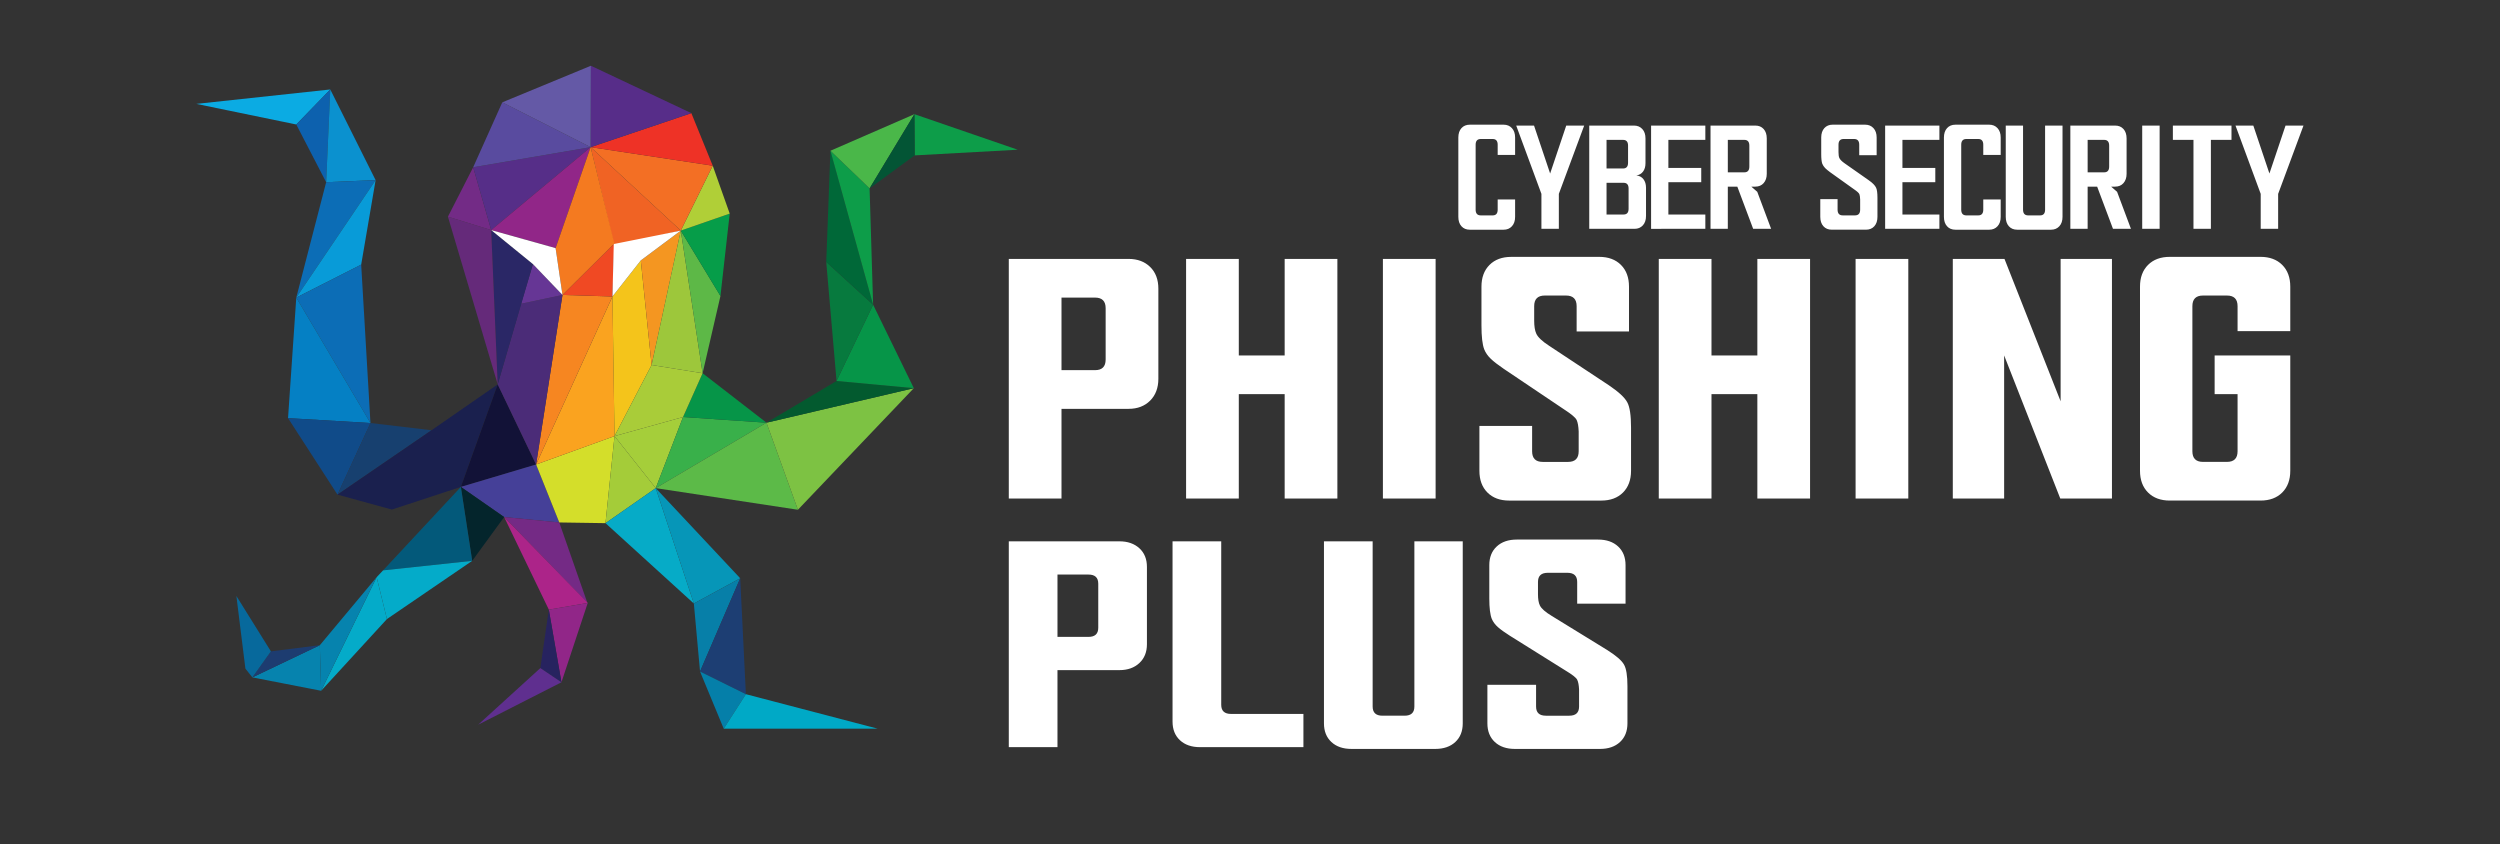 <?xml version="1.0" encoding="UTF-8"?>
<svg id="Layer_1" xmlns="http://www.w3.org/2000/svg" version="1.1" viewBox="0 0 4000 1350.62">
  <rect x="0" y="0" width="4000" height="1350.62" fill="#333333" stroke="none"/>
  <!-- Generator: Adobe Illustrator 30.0.0, SVG Export Plug-In . SVG Version: 2.1.1 Build 123)  -->
  <defs>
    <style>
      .st0 {
        fill: #0babe3;
      }

      .st1 {
        fill: #0580c4;
      }

      .st2 {
        fill: #1d3e73;
      }

      .st3 {
        fill: #0d9d49;
      }

      .st4 {
        fill: #7dc243;
      }

      .st5 {
        fill: #0696b8;
      }

      .st6 {
        fill: #5db847;
      }

      .st7 {
        fill: #0d61ae;
      }

      .st8 {
        fill: #f68621;
      }

      .st9 {
        fill: #f47a20;
      }

      .st10 {
        fill: #663695;
      }

      .st11 {
        fill: #089bd8;
      }

      .st12 {
        fill: #a9cc39;
      }

      .st13 {
        fill: #04abc9;
      }

      .st14 {
        fill: #fff;
      }

      .st15 {
        fill: #04252c;
      }

      .st16 {
        fill: #1a204e;
      }

      .st17 {
        fill: #ac2489;
      }

      .st18 {
        fill: #572d89;
      }

      .st19 {
        fill: #a5ce3a;
      }

      .st20 {
        fill: #5f2f8f;
      }

      .st21 {
        fill: #4b2c78;
      }

      .st22 {
        fill: #912688;
      }

      .st23 {
        fill: #03597a;
      }

      .st24 {
        fill: #9dc73b;
      }

      .st25 {
        fill: #732b86;
      }

      .st26 {
        fill: #0c6db6;
      }

      .st27 {
        fill: #06abc7;
      }

      .st28 {
        fill: #2a2766;
      }

      .st29 {
        fill: #f04923;
      }

      .st30 {
        fill: #6459a6;
      }

      .st31 {
        fill: #121237;
      }

      .st32 {
        fill: #ee3226;
      }

      .st33 {
        fill: #035a2f;
      }

      .st34 {
        fill: #00a9c6;
      }

      .st35 {
        fill: #104b89;
      }

      .st36 {
        fill: #07699c;
      }

      .st37 {
        fill: #d4de2a;
      }

      .st38 {
        fill: #27235f;
      }

      .st39 {
        fill: #454098;
      }

      .st40 {
        fill: #5cba48;
      }

      .st41 {
        fill: #069d49;
      }

      .st42 {
        fill: #077a3e;
      }

      .st43 {
        fill: #f36f24;
      }

      .st44 {
        fill: #077fa8;
      }

      .st45 {
        fill: #652a7a;
      }

      .st46 {
        fill: #f49621;
      }

      .st47 {
        fill: #17406f;
      }

      .st48 {
        fill: #f06324;
      }

      .st49 {
        fill: #faa31f;
      }

      .st50 {
        fill: #562e88;
      }

      .st51 {
        fill: #742a85;
      }

      .st52 {
        fill: #594b9f;
      }

      .st53 {
        fill: #006838;
      }

      .st54 {
        fill: #a4cc39;
      }

      .st55 {
        fill: #035535;
      }

      .st56 {
        fill: #4ab749;
      }

      .st57 {
        fill: #0683ae;
      }

      .st58 {
        fill: #0b91cf;
      }

      .st59 {
        fill: #069548;
      }

      .st60 {
        fill: #f4c41b;
      }

      .st61 {
        fill: #b0cf37;
      }

      .st62 {
        fill: #1d3c70;
      }

      .st63 {
        fill: #39b04a;
      }

      .st64 {
        fill: #057fa9;
      }
    </style>
  </defs>
  <polygon class="st0" points="314.14 166.22 528.44 143.14 474.05 199.19 314.14 166.22"/>
  <polygon class="st7" points="521.85 291.51 528.45 143.14 474.04 199.19 521.85 291.51"/>
  <polygon class="st58" points="600.98 288.21 521.85 291.5 528.44 143.14 600.98 288.21"/>
  <polygon class="st26" points="474.05 476.14 600.98 288.21 521.86 291.5 474.05 476.14"/>
  <polygon class="st11" points="577.9 423.38 600.98 288.21 474.05 476.13 577.9 423.38"/>
  <polygon class="st26" points="592.74 676.84 577.9 423.39 474.05 476.14 592.74 676.84"/>
  <polygon class="st1" points="460.86 669.01 592.74 676.84 474.05 476.14 460.86 669.01"/>
  <polygon class="st35" points="539.98 791.41 460.86 669.01 592.73 676.84 539.98 791.41"/>
  <polygon class="st47" points="690.41 688.38 592.74 676.84 539.98 791.41 690.41 688.38"/>
  <polygon class="st16" points="796.33 615.02 690.41 688.38 539.98 791.41 626.94 815.31 737.38 779.05 796.33 615.02"/>
  <polygon class="st31" points="857.73 743.19 737.39 779.05 796.32 615.03 857.73 743.19"/>
  <polygon class="st39" points="894.82 835.92 806.63 827.26 737.39 779.05 857.73 743.19 894.82 835.92"/>
  <polygon class="st15" points="755.53 897.33 806.63 827.26 737.39 779.05 755.53 897.33"/>
  <polygon class="st23" points="612.93 912.57 737.39 779.05 755.52 897.32 612.93 912.57"/>
  <polygon class="st13" points="619.11 990.47 755.52 897.32 612.93 912.57 602.63 923.49 619.11 990.47"/>
  <polygon class="st13" points="513.81 1105.24 602.62 923.5 619.11 990.47 513.81 1105.24"/>
  <polygon class="st57" points="511.75 1032.3 602.62 923.49 513.81 1105.25 511.75 1032.3"/>
  <polygon class="st57" points="403.78 1083.81 511.75 1032.3 513.81 1105.25 403.78 1083.81"/>
  <polygon class="st62" points="433.45 1042.19 511.75 1032.3 403.77 1083.81 433.45 1042.19"/>
  <polygon class="st36" points="378.22 953.58 433.45 1042.19 403.78 1083.81 392.65 1069.79 378.22 953.58"/>
  <path class="st51" d="M939.83,964.73c-4.43-4.84-133.19-137.47-133.19-137.47l88.19,8.66,45,128.81Z"/>
  <polygon class="st17" points="878.13 975.42 940.36 964.71 806.63 827.27 878.13 975.42"/>
  <polygon class="st22" points="898.32 1091.64 940.36 964.71 878.13 975.42 898.32 1091.64"/>
  <polygon class="st38" points="864.53 1068.97 898.32 1091.64 878.12 975.43 864.53 1068.97"/>
  <polygon class="st20" points="765 1159.54 898.32 1091.64 864.53 1068.97 765 1159.54"/>
  <polygon class="st37" points="968.79 837.05 894.82 835.92 857.73 743.19 983.22 697.75 968.79 837.05"/>
  <polygon class="st54" points="1049.16 781 968.79 837.05 983.22 697.75 1049.16 781"/>
  <polygon class="st27" points="1110.15 965.63 1049.16 781 968.8 837.05 1110.15 965.63"/>
  <polygon class="st5" points="1184.34 925.24 1049.16 780.99 1110.15 965.63 1184.34 925.24"/>
  <polygon class="st44" points="1120.05 1074.43 1184.34 925.24 1110.16 965.63 1120.05 1074.43"/>
  <polygon class="st2" points="1193.4 1110.7 1120.05 1074.43 1184.34 925.24 1193.4 1110.7"/>
  <polygon class="st64" points="1157.96 1165.92 1193.41 1110.7 1120.05 1074.43 1157.96 1165.92"/>
  <polygon class="st34" points="1404.41 1165.92 1193.4 1110.7 1157.96 1165.92 1404.41 1165.92"/>
  <polygon class="st49" points="979.93 474.38 857.73 743.19 983.22 697.75 979.93 474.38"/>
  <polygon class="st60" points="1025.26 416.68 979.93 474.38 983.22 697.75 1042.56 584 1025.26 416.68"/>
  <polygon class="st8" points="899.97 471.9 979.93 474.38 857.73 743.19 899.97 471.9"/>
  <polygon class="st19" points="1092.85 667.25 983.22 697.75 1049.16 781 1092.85 667.25"/>
  <polygon class="st63" points="1226.38 676.32 1092.85 667.25 1049.16 781 1226.38 676.32"/>
  <polygon class="st40" points="1276.66 815.62 1049.16 781 1226.38 676.32 1276.66 815.62"/>
  <polygon class="st4" points="1462.11 621.09 1226.38 676.32 1276.65 815.61 1462.11 621.09"/>
  <polygon class="st59" points="1124.17 597.19 1092.85 667.25 1226.38 676.31 1124.17 597.19"/>
  <polygon class="st33" points="1338.47 609.55 1226.38 676.31 1462.11 621.09 1338.47 609.55"/>
  <polygon class="st59" points="1397 487.57 1462.11 621.09 1338.47 609.56 1397 487.57"/>
  <polygon class="st42" points="1321.99 419.15 1396.99 487.57 1338.47 609.55 1321.99 419.15"/>
  <polygon class="st12" points="1124.17 597.19 1042.57 584.01 983.22 697.75 1092.85 667.25 1124.17 597.19"/>
  <polygon class="st46" points="1089.25 368.97 1025.26 416.68 1042.57 584 1089.25 368.97"/>
  <polygon class="st24" points="1124.17 597.19 1089.25 368.98 1042.57 584.01 1124.17 597.19"/>
  <polygon class="st6" points="1152.71 473.65 1089.25 368.97 1124.17 597.19 1152.71 473.65"/>
  <polygon class="st41" points="1167.55 341.77 1089.24 368.98 1152.71 473.66 1167.55 341.77"/>
  <polygon class="st61" points="1140.35 265.12 1089.25 368.97 1167.55 341.78 1140.35 265.12"/>
  <polygon class="st21" points="833.73 486.01 796.32 615.02 857.73 743.19 899.97 471.91 833.73 486.01"/>
  <polygon class="st10" points="852.69 422.55 833.73 486.01 899.97 471.91 852.69 422.55"/>
  <polygon class="st28" points="785.93 368.15 852.69 422.54 796.33 615.02 785.93 368.15"/>
  <polygon class="st45" points="716.69 346.72 785.92 368.15 796.32 615.02 716.69 346.72"/>
  <polygon class="st25" points="757.08 267.59 785.93 368.15 716.68 346.72 757.08 267.59"/>
  <polygon class="st50" points="945.01 235.44 757.08 267.59 785.93 368.14 945.01 235.44"/>
  <polygon class="st22" points="888.96 397 785.92 368.15 945.01 235.45 888.96 397"/>
  <polygon class="st29" points="899.97 471.9 982.92 389.57 979.93 474.38 899.97 471.9"/>
  <polygon class="st48" points="1089.25 368.97 982.78 393.63 945.01 235.45 1089.25 368.97"/>
  <polygon class="st43" points="1140.35 265.12 945.01 235.44 1089.25 368.97 1140.35 265.12"/>
  <polygon class="st9" points="888.96 397 899.97 471.9 982.92 389.58 945.01 235.45 888.96 397"/>
  <polygon class="st32" points="1106.15 181.04 945 235.45 1140.35 265.12 1106.15 181.04"/>
  <polygon class="st52" points="803.65 163.73 757.08 267.59 945.01 235.44 803.65 163.73"/>
  <polygon class="st18" points="945.42 105.21 1106.15 181.04 945.01 235.44 945.42 105.21"/>
  <polygon class="st30" points="803.65 163.73 945.42 105.2 945.01 235.44 803.65 163.73"/>
  <polygon class="st53" points="1328.7 241.2 1397 487.57 1321.99 419.15 1328.7 241.2"/>
  <polygon class="st3" points="1391.34 301.37 1328.69 241.2 1396.99 487.56 1391.34 301.37"/>
  <polygon class="st56" points="1463.05 182.68 1328.7 241.2 1391.34 301.37 1463.05 182.68"/>
  <polygon class="st3" points="1628.31 239.55 1463.05 182.69 1463.45 248.62 1628.31 239.55"/>
  <polygon class="st55" points="1391.34 301.37 1463.45 248.62 1463.05 182.68 1391.34 301.37"/>
  <polygon class="st14" points="982.02 390.47 1089.25 368.97 1025.26 416.68 979.93 474.38 982.02 390.47"/>
  <polygon class="st14" points="888.96 397 785.92 368.15 852.69 422.55 899.97 471.9 888.96 397"/>
  <g>
    <path class="st14" d="M3580.11,529.82v-39.98c0-11.32-5.66-16.98-16.98-16.98h-38.33c-11.32,0-16.98,5.66-16.98,16.98v232.2c0,11.32,5.66,16.98,16.98,16.98h38.33c11.32,0,16.98-5.66,16.98-16.98v-91.46h-36.7v-61.88h121.03v184.56c0,14.6-4.29,26.19-12.88,34.78-8.58,8.58-20.17,12.87-34.77,12.87h-145.13c-14.61,0-26.2-4.29-34.78-12.87-8.59-8.59-12.88-20.18-12.88-34.78v-294.64c0-14.6,4.29-26.2,12.88-34.78,8.58-8.58,20.17-12.87,34.78-12.87h145.13c14.6,0,26.19,4.29,34.77,12.87,8.59,8.58,12.88,20.18,12.88,34.78v71.2h-84.34ZM3379.13,797.61h-82.7l-89.81-228.92v228.92h-82.14v-383.35h82.7l89.81,227.82v-227.82h82.14v383.35ZM3053.28,735.73h0v61.88h-84.34v-383.35h84.34v321.47ZM2896.1,797.61h-84.34v-167.04h-73.38v167.04h-84.34v-383.35h84.34v154.43h73.38v-154.43h84.34v383.35ZM2418.01,410.98h140.74c14.61,0,26.2,4.29,34.78,12.87,8.59,8.58,12.87,20.18,12.87,34.78v71.74h-83.79v-40.53c0-11.32-5.66-16.98-16.98-16.98h-33.96c-11.32,0-16.98,5.66-16.98,16.98v23c0,9.12,1.1,16.06,3.29,20.81,2.55,5.84,9.49,12.42,20.81,19.72l95.29,62.98c15.69,10.59,25.56,19.71,29.57,27.38,4.02,7.3,6.02,20.81,6.02,40.53v69.01c0,14.6-4.29,26.19-12.87,34.78-8.58,8.58-20.17,12.87-34.78,12.87h-147.31c-14.61,0-26.2-4.29-34.78-12.87-8.59-8.59-12.87-20.18-12.87-34.78v-71.74h84.34v40.53c0,11.32,5.66,16.98,16.98,16.98h40.53c11.32,0,16.98-5.66,16.98-16.98v-31.76c-.36-8.39-1.46-14.51-3.28-18.34-1.82-3.84-8.4-9.4-19.72-16.71l-96.93-65.17c-9.13-6.2-16.07-11.59-20.81-16.15-4.75-4.56-8.22-9.58-10.41-15.06-2.92-7.67-4.39-20.45-4.39-38.33v-61.89c0-14.6,4.3-26.2,12.88-34.78,8.58-8.58,20.17-12.87,34.78-12.87M2296.98,735.73h0v61.88h-84.34v-383.35h84.34v321.47ZM2139.8,797.61h-84.34v-167.04h-73.38v167.04h-84.34v-383.35h84.34v154.43h73.38v-154.43h84.34v383.35ZM1769.04,575.26v-82.14c0-11.32-5.65-16.98-16.97-16.98h-53.67v116.1h53.67c11.32,0,16.97-5.65,16.97-16.98M1614.06,414.26h191.68c14.24,0,25.74,4.29,34.5,12.87,8.76,8.59,13.14,20.17,13.14,34.78v144.03c0,14.6-4.38,26.29-13.14,35.05-8.76,8.76-20.26,13.15-34.5,13.15h-107.34v143.48h-84.34v-383.35Z"/>
    <path class="st14" d="M3645.02,310.18v55.94h-27.89v-55.94l-40.34-109.27h28.51l25.77,76.7,25.78-76.7h28.73l-40.55,109.27ZM3537.43,223.8v142.32h-27.88v-142.32h-32.95v-22.89h93.79v22.89h-32.95ZM3455.41,343.22h0v22.9h-27.88v-165.2h27.88v142.31ZM3340.23,223.8v51.93h26.4c5.35,0,8.03-3.07,8.03-9.21v-33.51c0-6.14-2.68-9.21-8.03-9.21h-26.4ZM3312.56,200.91h71.6c5.64,0,10.1,1.85,13.41,5.55,3.31,3.69,4.97,8.69,4.97,14.98v56.65c0,6.13-1.66,11.09-4.97,14.86-3.31,3.78-7.78,5.66-13.41,5.66h-6.34l9.51,8.26,22.17,59.24h-28.73l-25.34-67.5h-15.21v67.5h-27.67v-165.2ZM3300.03,200.91v146.09c0,6.3-1.69,11.29-5.07,14.99-3.38,3.7-7.81,5.55-13.31,5.55h-54.07c-5.64,0-10.11-1.85-13.41-5.55-3.31-3.7-4.97-8.69-4.97-14.99v-146.09h27.67v134.52c0,6.14,2.75,9.2,8.23,9.2h19.01c5.35,0,8.03-3.06,8.03-9.2v-134.52h27.88ZM3128.66,199.49h54.07c5.5,0,9.92,1.85,13.31,5.55,3.38,3.7,5.07,8.69,5.07,14.99v27.85h-27.88v-16.28c0-6.14-2.68-9.2-8.03-9.2h-19.01c-5.49,0-8.23,3.06-8.23,9.2v103.84c0,6.14,2.75,9.2,8.23,9.2h19.01c5.35,0,8.03-3.06,8.03-9.2v-16.28h27.88v27.85c0,6.3-1.69,11.29-5.07,14.99-3.38,3.7-7.81,5.55-13.31,5.55h-54.07c-5.64,0-10.11-1.85-13.42-5.55-3.3-3.7-4.96-8.69-4.96-14.99v-126.97c0-6.3,1.66-11.29,4.96-14.99,3.31-3.7,7.78-5.55,13.42-5.55M3103.03,223.8h-59.14v44.85h52.59v22.89h-52.59v51.68h59.14v22.9h-86.81v-165.2h86.81v22.89ZM2932.29,199.49h51.97c5.49,0,9.93,1.85,13.31,5.55,3.38,3.7,5.07,8.69,5.07,14.99v28.32h-27.88v-16.76c0-6.14-2.75-9.2-8.24-9.2h-16.69c-5.49,0-8.23,3.06-8.23,9.2v11.56c0,4.24.42,7.4,1.27,9.44,1.13,2.68,4.09,5.66,8.87,8.96l38.03,26.67c6.33,4.4,10.35,8.5,12.04,12.27,1.41,2.99,2.11,8.34,2.11,16.05v30.44c0,6.3-1.66,11.29-4.97,14.99-3.31,3.7-7.78,5.55-13.41,5.55h-54.7c-5.64,0-10.11-1.85-13.42-5.55-3.3-3.7-4.96-8.69-4.96-14.99v-28.32h27.67v16.76c0,6.14,2.75,9.2,8.23,9.2h19.65c5.5,0,8.24-3.06,8.24-9.2v-16.28c-.14-3.94-.56-6.77-1.27-8.5-.84-1.88-3.59-4.4-8.24-7.56l-38.65-27.61c-1.83-1.42-3.35-2.6-4.54-3.54-1.2-.94-2.32-1.97-3.38-3.07s-1.94-2.2-2.64-3.3c-.7-1.1-1.33-2.28-1.89-3.54-1.13-3.14-1.69-8.34-1.69-15.58v-26.43c0-6.3,1.66-11.29,4.96-14.99,3.31-3.7,7.78-5.55,13.41-5.55M2764.51,223.8v51.93h26.4c5.35,0,8.03-3.07,8.03-9.21v-33.51c0-6.14-2.68-9.21-8.03-9.21h-26.4ZM2736.84,200.91h71.6c5.64,0,10.1,1.85,13.41,5.55,3.31,3.69,4.97,8.69,4.97,14.98v56.65c0,6.13-1.66,11.09-4.97,14.86-3.31,3.78-7.78,5.66-13.41,5.66h-6.34l9.51,8.26,22.17,59.24h-28.73l-25.34-67.5h-15.21v67.5h-27.67v-165.2ZM2728.54,223.8h-59.14v44.85h52.59v22.89h-52.59v51.73s2.75-.04,8.23-.04h50.91v22.9h-68.44c-12.25,0-18.37.02-18.37.02v-165.22h86.81v22.89ZM2570.47,292.48v50.74h27.25c5.35,0,8.02-3.06,8.02-9.2v-32.34c0-6.13-2.68-9.2-8.02-9.2h-27.25ZM2570.47,223.8v45.79h26.4c5.35,0,8.02-3.07,8.02-9.2v-27.38c0-6.14-2.67-9.21-8.02-9.21h-26.4ZM2542.8,200.91h71.6c5.49,0,9.92,1.85,13.31,5.55,3.38,3.69,5.07,8.69,5.07,14.98v39.65c0,5.5-1.3,9.99-3.91,13.46-2.61,3.46-6.16,5.5-10.66,6.13,4.78.48,8.55,2.48,11.3,6.02s4.12,8.14,4.12,13.8v45.08c0,6.3-1.69,11.29-5.07,14.99-3.38,3.7-7.82,5.55-13.31,5.55h-72.45v-165.2ZM2494.15,310.18v55.94h-27.88v-55.94l-40.34-109.27h28.51l25.77,76.7,25.77-76.7h28.73l-40.56,109.27ZM2351.72,199.49h54.07c5.5,0,9.93,1.85,13.31,5.55,3.38,3.7,5.07,8.69,5.07,14.99v27.85h-27.88v-16.28c0-6.14-2.68-9.2-8.02-9.2h-19.01c-5.5,0-8.24,3.06-8.24,9.2v103.84c0,6.14,2.75,9.2,8.24,9.2h19.01c5.35,0,8.02-3.06,8.02-9.2v-16.28h27.88v27.85c0,6.3-1.69,11.29-5.07,14.99-3.37,3.7-7.81,5.55-13.31,5.55h-54.07c-5.64,0-10.1-1.85-13.41-5.55-3.31-3.7-4.97-8.69-4.97-14.99v-126.97c0-6.3,1.66-11.29,4.97-14.99,3.31-3.7,7.78-5.55,13.41-5.55"/>
    <path class="st14" d="M2426.89,863.3h129.99c13.48,0,24.19,3.69,32.12,11.06,7.93,7.37,11.89,17.33,11.89,29.87v61.63h-77.39v-34.81c0-9.72-5.23-14.58-15.68-14.58h-31.36c-10.46,0-15.68,4.86-15.68,14.58v19.76c0,7.84,1.01,13.8,3.03,17.88,2.37,5.02,8.77,10.66,19.22,16.93l88.01,54.11c14.5,9.1,23.6,16.93,27.32,23.52,3.71,6.28,5.56,17.89,5.56,34.82v59.28c0,12.54-3.96,22.5-11.88,29.87-7.93,7.37-18.63,11.06-32.13,11.06h-136.06c-13.49,0-24.19-3.69-32.12-11.06-7.93-7.37-11.89-17.33-11.89-29.87v-61.63h77.89v34.81c0,9.72,5.23,14.59,15.68,14.59h37.43c10.45,0,15.68-4.87,15.68-14.59v-27.28c-.33-7.22-1.35-12.47-3.03-15.76-1.69-3.29-7.76-8.08-18.21-14.35l-89.52-55.98c-8.43-5.34-14.84-9.96-19.22-13.88-4.38-3.93-7.58-8.23-9.61-12.95-2.69-6.59-4.04-17.56-4.04-32.93v-53.17c0-12.54,3.95-22.5,11.88-29.87,7.93-7.37,18.63-11.06,32.13-11.06M2340.39,866.12v291.23c0,12.54-3.96,22.5-11.89,29.87-7.93,7.37-18.63,11.06-32.12,11.06h-134.04c-13.48,0-24.19-3.69-32.12-11.06-7.93-7.37-11.89-17.33-11.89-29.87v-291.23h77.9v264.41c0,9.72,5.22,14.59,15.67,14.59h35.41c10.45,0,15.68-4.87,15.68-14.59v-264.41h77.39ZM1953.96,866.12v261.59c0,9.72,5.23,14.58,15.68,14.58h115.83v53.16h-165.4c-13.49,0-24.19-3.68-32.12-11.05-7.93-7.37-11.89-17.33-11.89-29.88v-288.4h77.89ZM1757.21,1004.44v-70.57c0-9.72-5.23-14.58-15.68-14.58h-49.57v99.74h49.57c10.45,0,15.68-4.86,15.68-14.58M1614.06,866.12h177.03c13.15,0,23.77,3.68,31.86,11.05,8.09,7.37,12.14,17.33,12.14,29.88v123.74c0,12.55-4.05,22.58-12.14,30.11-8.09,7.53-18.71,11.3-31.86,11.3h-99.14v123.26h-77.89v-329.34Z"/>
  </g>
</svg>